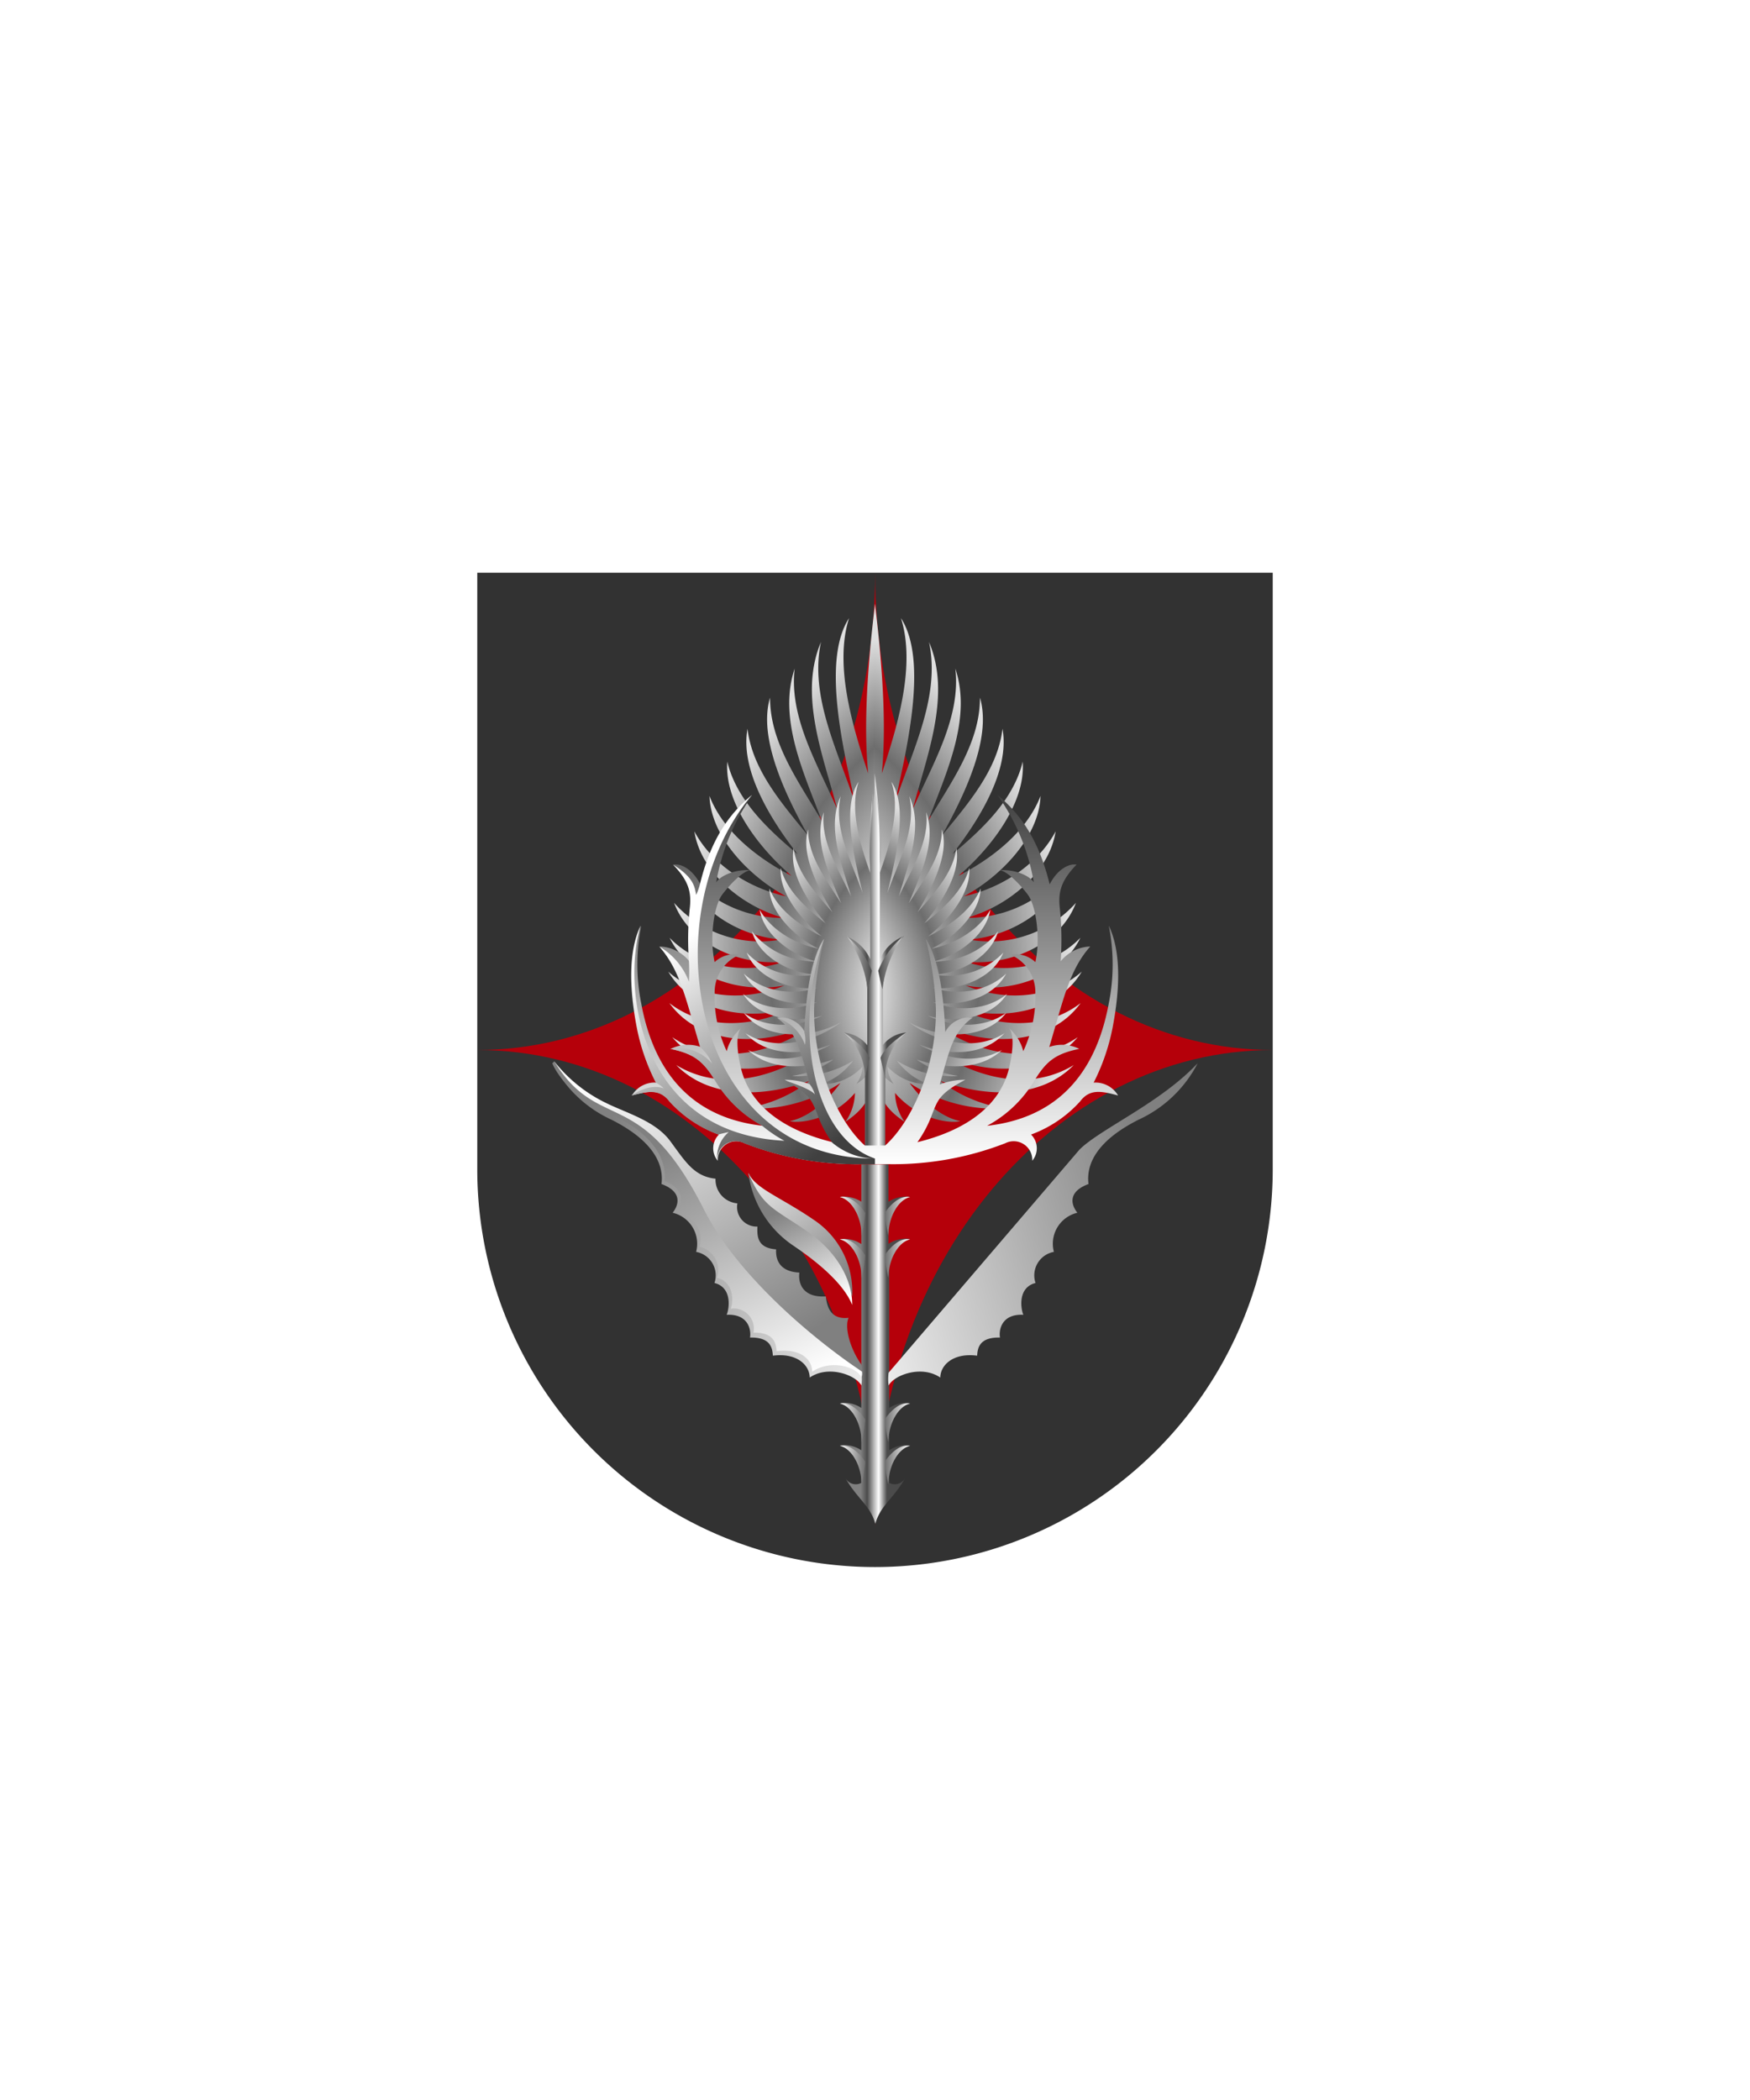 <svg xmlns="http://www.w3.org/2000/svg" xmlns:xlink="http://www.w3.org/1999/xlink" viewBox="0 0 220 264"><path d="M60 72v75a50 50 0 0 0 50 50 50 50 0 0 0 50-50V72Z" fill="#323232"/><path d="M160 132c-27.608-.01-49.986-26.868-49.986-60 0 33.138-22.386 60-50 60 27.614 0 50 26.863 50 60 0-33.132 22.378-59.99 49.986-60Z" fill="#b5000a"/><defs><linearGradient gradientUnits="userSpaceOnUse" id="h91-a" x1="4.78" x2="49.49" y1="50.4" y2="62.55"><stop offset="0" stop-color="gray"/><stop offset="1" stop-color="#fff"/></linearGradient><linearGradient gradientTransform="matrix(-1, 0, 0, 1, 16424.29, 0)" gradientUnits="userSpaceOnUse" id="h91-b" x1="16399.01" x2="16399.01" y2="46.44"><stop offset="0" stop-color="#404040"/><stop offset="1" stop-color="#fff"/></linearGradient><linearGradient gradientTransform="translate(1.12 -1.11) rotate(0.01)" id="h91-c" x1="35.79" x2="22.79" xlink:href="#h91-a" y1="62.33" y2="45.98"/><linearGradient gradientTransform="translate(1.12 -1.11) rotate(0.01)" id="h91-d" x1="28.31" x2="34.09" xlink:href="#h91-a" y1="53" y2="65.23"/><linearGradient id="h91-e" x1="14.89" x2="29.63" xlink:href="#h91-a" y1="43.47" y2="74.6"/><linearGradient id="h91-f" x1="30.2" x2="8.87" xlink:href="#h91-a" y1="68.79" y2="33.13"/><linearGradient id="h91-g" x1="16388.89" x2="16407.4" xlink:href="#h91-b" y1="43.76" y2="18.04"/><linearGradient gradientTransform="matrix(1, 0, 0, -1, 0, 16470.66)" gradientUnits="userSpaceOnUse" id="h91-h" x1="40.12" x2="36.15" y1="16418.44" y2="16418.44"><stop offset="0" stop-color="#4b4b4b"/><stop offset="1" stop-color="#fff"/></linearGradient><radialGradient cx="48.88" cy="45.94" gradientUnits="userSpaceOnUse" id="h91-i" r="70.72"><stop offset="0.3" stop-color="#f0f0f0"/><stop offset="0.51" stop-color="#6d6d6d"/><stop offset="0.67" stop-color="#dfdfdf"/></radialGradient><filter id="h91-j" name="shadow"><feDropShadow dx="0" dy="2" stdDeviation="0"/></filter><linearGradient gradientUnits="userSpaceOnUse" id="h91-k" x1="108.23" x2="111.5" y1="145.35" y2="145.35"><stop offset="0" stop-color="gray"/><stop offset="0.24" stop-color="#4b4b4b"/><stop offset="0.68" stop-color="#fff"/><stop offset="1" stop-color="#4b4b4b"/></linearGradient><symbol id="h91-m" viewBox="0 0 26.34 65.15"><path d="M26,0c-1.13,9.22-1.38,16.08-.87,21.33-2-6-4.28-13.63-2.4-19.52-3.55,5.47-.52,17.23.77,23.35C21.4,18.6,17.72,11.74,19.2,4.82c-2.85,6.71.32,14.38,2.05,21.05-2.41-5.59-6.08-11.48-5.36-17.71-2.12,6.34,1.19,13.16,3.4,19.12-2.82-4.77-6.53-9.79-6.49-15.47C11.23,17,14.94,24.4,17.58,29.16c-3.26-4-7-8.24-7.62-13.43C9,21,13,27.32,16.26,31.49c-3.75-3.13-7.69-6.83-8.84-11.63-.39,5.28,4.13,11,8.07,14.35C11.21,32,6.9,28.64,5.18,24.17c.18,5.19,5.07,10.19,9.64,12.62-4.67-1-9.34-4-11.54-8.17.81,5.22,6.06,9.46,11.21,10.88A15.68,15.68,0,0,1,1.75,33.14c1.38,5.14,7,8.66,12.43,9.08A14.51,14.51,0,0,1,.73,37.61C2.66,42.78,9,45.6,14.59,45,9.71,46.69,3.78,45.74.17,42c2.42,5,8.92,7.06,14.42,6C9.8,50,3.93,49.75,0,46.26c3,5.07,10,6.28,15.65,4.54C10.79,53.27,4.58,53.66.14,50.21c4.23,5.85,13.18,5.47,19.09,2C14.12,56.33,6.32,58.47.5,54.5c4.1,4.82,11.07,4.76,16.77,2.37C12.33,59.86,6.18,61.16,1,58c4.17,4.26,10.92,4.1,16.76,2a17.46,17.46,0,0,1-8.12,3.45,19.5,19.5,0,0,0,12-3.19c-3.2,4.4-6.37,4.79-6.37,4.79,1.56.36,5.44-.33,8.2-3.54a6.6,6.6,0,0,1-1.2,3.63C25.49,63,26,60.81,26,56.72L26.34,25S26,15.21,26,0Z" fill="url(#h91-i)"/></symbol><symbol id="h91-l" viewBox="0 0 26.34 65.15"><use height="65.15" width="26.34" xlink:href="#h91-m"/><use height="65.15" transform="translate(9.39 21.3) scale(0.64 0.6)" width="26.34" xlink:href="#h91-m"/></symbol><symbol id="h91-r" viewBox="0 0 40.57 86.66"><path d="M14.85,44.6l24,28.05a6.09,6.09,0,0,1,0,1.61c-.69-1.32-4.15-2.61-6.5-1,0-1.49-1.53-3.15-4.63-2.75-.06-.92-.24-2.34-2.87-2.28.18-1.15-.36-3-2.94-2.86.34-.8.71-3.43-1.53-4a3,3,0,0,0-2.31-3.91,4,4,0,0,0-2.95-4.92c1-1.28.94-2.75-1.4-3.61C14,46.7,13,43.64,7.4,40.83A15.73,15.73,0,0,1,0,33.75C4.71,38.76,12.24,42,14.85,44.6Z" fill="url(#h91-a)"/><path d="M13.07,36.18a26.44,26.44,0,0,1-2.37-6.86c-1.29-6.71-.63-10.57.47-12.87a24.85,24.85,0,0,0,0,9.77c2.08,11.26,8.91,14.68,15.3,15.39a15.38,15.38,0,0,1-5.82-5.48c-1.47-2.38-2.48-3.53-5.77-4.19a4.85,4.85,0,0,1,3.77-.24c-1.76-5.86-2.48-9.63-5.15-12.63a5,5,0,0,1,3.72,1.86,38.48,38.48,0,0,1,.09-6.53c.24-2,0-3.48-2.09-5.63,1-.15,2.43.62,3.38,2.48C19.93,5.87,22.08,2.58,25.18,0A26.69,26.69,0,0,0,20.6,11c.46-.76,2.28-1.66,4.28-1.52-.85.09-2.34,1.53-3.48,3s-1.65,5.68-1,8.55a3.7,3.7,0,0,1,3.17-.94,5.12,5.12,0,0,0-3.17,4.81,16.18,16.18,0,0,0,1.52,7.33,5.61,5.61,0,0,1,1.77-2.87c-.53.6-.59,2.41,0,4.93,1.35,5.76,7,8.27,11.54,9.38a14.7,14.7,0,0,1-1.87-3.57c-.7-1.76-.94-2.58-4.16-4.28a8.93,8.93,0,0,1,3.22.59C31.2,32.2,30.85,29.85,28.27,28a3.44,3.44,0,0,1,3.46,1.82c.23-6,1.17-9.79,2.46-11.73a41.88,41.88,0,0,0-1.29,9c0,8,3.52,14.48,6.39,17h1.28v2.34H38.86a38.86,38.86,0,0,1-14.68-2.63A2.34,2.34,0,0,0,20.79,46a2.43,2.43,0,0,1,.15-3.29,15.51,15.51,0,0,1-6.15-4.15C13.61,37,12.26,37.18,10,37.8A3.3,3.3,0,0,1,13.07,36.18Z" fill="url(#h91-b)"/><path d="M32.94,53.48a10.83,10.83,0,0,1,4.75,9.57c-.53-1.37-2.12-3.89-7.38-7.45-3.12-2.09-5.44-6.38-5.66-8.08C25.48,49.51,28.7,50.56,32.94,53.48Z" fill="url(#h91-c)"/><path d="M24.64,47.52a13,13,0,0,0,5.66,9.16c5.27,3.56,6.85,6.08,7.39,7.45.06-2.52-1.38-6.3-5.62-9.23S26.47,51.88,24.64,47.52Z" fill="url(#h91-d)"/><path d="M38.92,72.5c-5.18-4.51-15-12.19-19.3-20.85C12.35,37.07,6.32,42.33.24,33.51L0,33.75s1.32,3.75,7.4,6.46c5.73,2.55,7,6.13,6.7,8.36,2.35.86,2.46,2.55,1.49,3.82,2.69.76,3.38,2.77,2.92,4.43a3,3,0,0,1,2.18,3.89c2.23.58,2.06,3.1,1.72,3.9a2.52,2.52,0,0,1,2.87,3c2.63-.06,2.85,1.43,2.91,2.34,3.09-.4,4.47,1.09,4.47,2.58,2.35-1.6,5.53-.63,6.2.69A1.42,1.42,0,0,0,38.92,72.5Z" fill="url(#h91-e)"/><path d="M19.05,52.12C23.41,60.75,33.47,68.9,38.92,72.5c0-.42-.06-.85-.06-.85-1.35-1.89-2.19-4.63-1.62-5.9-2.52.29-2.75-1.83-2.86-2.69-2.87.17-3.5-1.6-3.33-3-2.46-.11-3-1.6-2.92-2.92-2.35-.17-2.4-1.6-2.35-2.86a2.47,2.47,0,0,1-2.52-2.92,3,3,0,0,1-2.75-3.1c-2.69-.29-3.77-2.12-5.67-4.7s-5.49-3.53-8.11-4.83A18.48,18.48,0,0,1,.24,33.51C5.91,42.69,11.05,36.27,19.05,52.12Z" fill="url(#h91-f)"/><path d="M14,36.9a4.77,4.77,0,0,0-1-.73,26,26,0,0,1-2.38-6.86c-1.29-6.7-.62-10.57.47-12.87-2.41,8.1,0,26.15,18.08,27.05a16.53,16.53,0,0,1-2.78-1.88,15.43,15.43,0,0,1-5.81-5.48c-1.49-2.38-2.48-3.53-5.77-4.19a5.47,5.47,0,0,1,5.25,1.83,5.5,5.5,0,0,0-1.49-2.07c-1.76-5.86-2.47-9.63-5.14-12.63a8.65,8.65,0,0,1,3.74,4.42,24.07,24.07,0,0,0,0-2.56,37.47,37.47,0,0,1,.09-6.53c.24-2,0-3.48-2.1-5.63,2.71,1.68,2.72,2.88,2.92,3.81a7.45,7.45,0,0,0,.47-1.33C19.86,5.87,22,2.58,25.11,0,12.34,15.19,17.52,45.52,40.27,45.73a8.56,8.56,0,0,1-5.08-2,14.29,14.29,0,0,1-1.88-3.57c-.7-1.76-.94-2.58-4.16-4.28C32.64,37,33,37.66,33,37.66a3.81,3.81,0,0,0-.62-1.24c-1.23-4.22-1.58-6.57-4.16-8.39a5.48,5.48,0,0,1,3.54,3.4,3.93,3.93,0,0,0-.08-1.58c.23-6,1.17-9.79,2.46-11.73C30.26,29.26,32.64,43,40.56,45.73v.71H38.79A39,39,0,0,1,24.1,43.8,2.33,2.33,0,0,0,20.72,46a4.17,4.17,0,0,1,1.45-3.6c-.82.16-1.31.31-1.31.31a15.46,15.46,0,0,1-6.14-4.14c-1.18-1.53-2.53-1.39-4.8-.77C11.63,36.72,12.92,36.53,14,36.9Z" fill="url(#h91-g)"/><path d="M39.34,52.57s-1.48-2.36-3.19-2c1.48.33,2.72,2.51,2.72,4.84A20.34,20.34,0,0,0,39.34,52.57Zm0,5.32s-1.48-2.37-3.19-2c1.48.33,2.72,2.51,2.72,4.84A20.34,20.34,0,0,0,39.34,57.89Zm0,20.64s-1.48-2.37-3.19-2c1.48.33,2.72,2.51,2.72,4.84A22,22,0,0,0,39.34,78.53Zm0,5.32s-1.48-2.37-3.19-2c1.48.32,2.72,2.51,2.72,4.84A22,22,0,0,0,39.34,83.85ZM36.66,29.91c2.91,1.86,3.2,3.17,3.2,3.17l-.57,2.52A7.32,7.32,0,0,0,36.66,29.91ZM37,17.77a10.76,10.76,0,0,1,3.16,4.35c-.22,1.11-.53,2.34-.53,2.34A14.33,14.33,0,0,0,37,17.77Z" fill="url(#h91-h)"/></symbol></defs><g filter="url(#h91-j)"><use height="65.15" transform="translate(84.01 75.89)" width="26.34" xlink:href="#h91-l"/><use height="65.15" transform="matrix(-1, 0, 0, 1, 135.99, 75.89)" width="26.34" xlink:href="#h91-l"/><path d="M110,145a6.46,6.46,0,0,1-1.27-1v-8.49a6.29,6.29,0,0,0-2.63-5.69,4.23,4.23,0,0,1,2.93,1.58v-7a10.71,10.71,0,0,0-2.63-6.69,5.54,5.54,0,0,1,3,2.88V107.78a50.52,50.52,0,0,1,.61-8.66,50.52,50.52,0,0,1,.61,8.66v12.79a5.54,5.54,0,0,1,3-2.88,10.71,10.71,0,0,0-2.63,6.69v7a4.23,4.23,0,0,1,2.93-1.58,6.29,6.29,0,0,0-2.63,5.69V144A3.11,3.11,0,0,1,110,145Zm4.4,10.76a3.91,3.91,0,0,0-2.7.61V154a3.39,3.39,0,0,1,2.7-3.52,3.86,3.86,0,0,0-2.7.6v-4.7h-3.42v4.7a3.84,3.84,0,0,0-2.69-.6,3.36,3.36,0,0,1,2.69,3.47v2.45a3.84,3.84,0,0,0-2.69-.61,3.38,3.38,0,0,1,2.69,3.48V177a3.84,3.84,0,0,0-2.69-.61,3.38,3.38,0,0,1,2.69,3.48v2.45a3.84,3.84,0,0,0-2.69-.61,3.38,3.38,0,0,1,2.69,3.48v1.23a1.48,1.48,0,0,1-2-.61c1.4,2.52,3.16,3.48,3.76,5.76.6-2.28,2.36-3.24,3.75-5.76a1.49,1.49,0,0,1-2,.61v-1.18a3.41,3.41,0,0,1,2.7-3.53,3.85,3.85,0,0,0-2.7.61v-2.4a3.41,3.41,0,0,1,2.7-3.53,3.91,3.91,0,0,0-2.7.61V159.3A3.41,3.41,0,0,1,114.4,155.77Z" fill="url(#h91-k)"/><use height="86.66" transform="translate(69.44 99.92)" width="40.57" xlink:href="#h91-r"/><use height="86.66" transform="matrix(-1, 0, 0, 1, 150.56, 99.92)" width="40.57" xlink:href="#h91-r"/></g></svg>